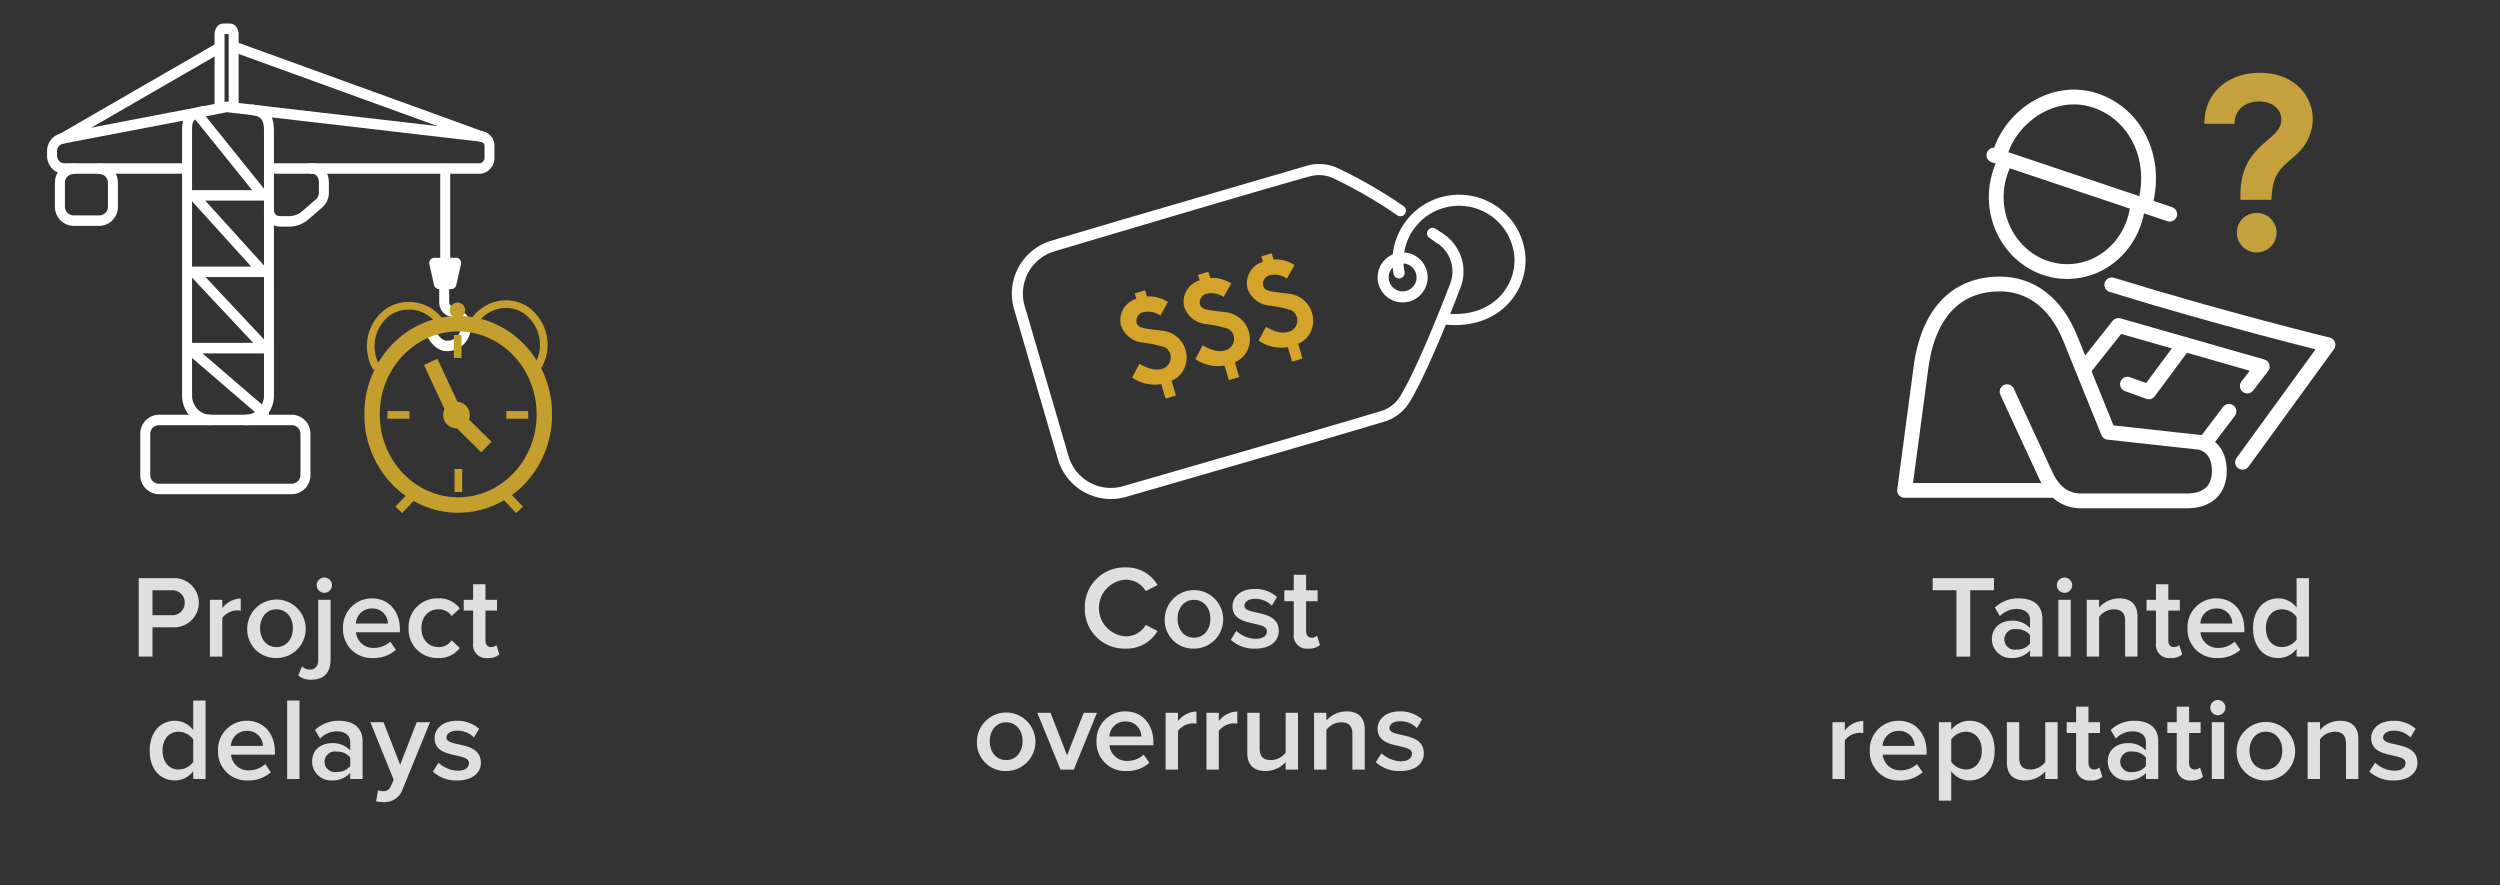 <svg xmlns="http://www.w3.org/2000/svg" xmlns:xlink="http://www.w3.org/1999/xlink" viewBox="0 0 531 188"><rect x="0" y="0" width="531" height="188" fill="#333333" stroke="none"/><defs><style>.a,.g,.h,.j,.k,.n,.p,.q{fill:none;}.b{fill:#c5a13e;}.c{fill:#dfdfdf;}.d{clip-path:url(#a);}.e{fill:#fff;}.f{clip-path:url(#c);}.g,.h,.j,.k{stroke:#c59f2d;}.g{stroke-width:3.283px;}.h{stroke-width:3.14px;}.i{fill:#c59f2d;}.j,.k{stroke-miterlimit:10;}.j{stroke-width:1.97px;}.k{stroke-width:1.625px;}.l{clip-path:url(#e);}.m{clip-path:url(#f);}.n,.p,.q{stroke:#fff;stroke-linejoin:round;}.n,.p{stroke-linecap:round;}.n{stroke-width:2.352px;}.o{clip-path:url(#g);}.p,.q{stroke-width:3.143px;}.r{fill:#d4a42a;}</style><clipPath id="a"><rect class="a" x="10" y="5" width="95.026" height="99.969"/></clipPath><clipPath id="c"><rect class="a" x="77.417" y="63.761" width="39.808" height="45.239"/></clipPath><clipPath id="e"><rect class="a" x="217.83" y="37.973" width="107.801" height="57" transform="matrix(0.96, -0.28, 0.28, 0.96, -7.737, 78.875)"/></clipPath><clipPath id="f"><rect class="a" x="217.83" y="37.972" width="107.801" height="57" transform="translate(-7.737 78.875) rotate(-16.287)"/></clipPath><clipPath id="g"><rect class="a" x="403" y="19" width="93" height="89"/></clipPath></defs><path class="b" d="M475.858,41.732c0-6.043,2.197-8.79,5.044-11.337,1.948-1.748,3.646-2.847,3.646-4.994,0-2.447-2.147-3.846-4.694-3.846-3.097,0-5.194,1.798-5.244,4.745h-6.393c-.05-6.492,4.895-10.837,11.786-10.837,7.241,0,11.237,4.794,11.237,9.988a10.291,10.291,0,0,1-3.297,7.192c-3.646,3.296-5.243,3.995-5.493,9.789H475.858Zm7.691,7.691a4.22,4.22,0,1,1-8.44-.05,4.135,4.135,0,0,1,4.146-4.145A4.242,4.242,0,0,1,483.55,49.423Z"/><path class="c" d="M29.465,139.466v-16.671h7.323a5.228,5.228,0,1,1,0,10.447H32.389v6.224Zm9.773-11.447a2.629,2.629,0,0,0-2.85-2.649h-3.999V130.668h3.999A2.629,2.629,0,0,0,39.238,128.019Z"/><path class="c" d="M44.59,139.466V127.394h2.624V129.168a5.156,5.156,0,0,1,3.924-2.049v2.599a3.887,3.887,0,0,0-.825-.074,4.166,4.166,0,0,0-3.1,1.6v8.223Z"/><path class="c" d="M52.515,133.417a6.212,6.212,0,1,1,6.199,6.349A6.043,6.043,0,0,1,52.515,133.417Zm9.698,0c0-2.124-1.25-3.999-3.499-3.999-2.225,0-3.474,1.875-3.474,3.999,0,2.149,1.25,4.024,3.474,4.024C60.963,137.441,62.212,135.566,62.212,133.417Z"/><path class="c" d="M63.365,143.49l.775-1.95a2.332,2.332,0,0,0,1.674.675c1.025,0,1.775-.625,1.775-2.049V127.394h2.624V140.166c0,2.574-1.35,4.198-3.999,4.198A4.097,4.097,0,0,1,63.365,143.49Zm3.899-19.195a1.625,1.625,0,1,1,1.625,1.624A1.638,1.638,0,0,1,67.264,124.295Z"/><path class="c" d="M72.864,133.417a6.101,6.101,0,0,1,6.124-6.323c3.624,0,5.949,2.774,5.949,6.573v.625H75.614a3.657,3.657,0,0,0,3.849,3.324,5.109,5.109,0,0,0,3.424-1.324l1.2,1.725a7.037,7.037,0,0,1-4.898,1.749A6.069,6.069,0,0,1,72.864,133.417Zm6.124-4.174a3.33,3.33,0,0,0-3.399,3.199h6.798A3.229,3.229,0,0,0,78.988,129.243Z"/><path class="c" d="M86.789,133.417a6.058,6.058,0,0,1,6.249-6.323,5.414,5.414,0,0,1,4.624,2.149L95.937,130.843a3.224,3.224,0,0,0-2.774-1.425c-2.2,0-3.649,1.65-3.649,3.999,0,2.35,1.449,4.024,3.649,4.024A3.282,3.282,0,0,0,95.937,136.017l1.725,1.6a5.414,5.414,0,0,1-4.624,2.149A6.064,6.064,0,0,1,86.789,133.417Z"/><path class="c" d="M100.489,136.666v-6.973H98.489v-2.3h2v-3.299h2.624v3.299h2.45v2.3h-2.45v6.323c0,.825.4,1.425,1.15,1.425a1.696,1.696,0,0,0,1.175-.425l.625,1.975a3.467,3.467,0,0,1-2.475.774A2.784,2.784,0,0,1,100.489,136.666Z"/><path class="c" d="M41.038,165.466v-1.649a4.891,4.891,0,0,1-3.875,1.949c-3.099,0-5.374-2.35-5.374-6.323,0-3.899,2.25-6.349,5.374-6.349a4.845,4.845,0,0,1,3.875,1.975v-6.273h2.624v16.671Zm0-3.624V157.043a3.969,3.969,0,0,0-3.125-1.625c-2.075,0-3.399,1.675-3.399,4.024,0,2.324,1.324,3.999,3.399,3.999A3.947,3.947,0,0,0,41.038,161.842Z"/><path class="c" d="M46.315,159.417a6.101,6.101,0,0,1,6.124-6.323c3.624,0,5.949,2.774,5.949,6.573v.625H49.064a3.657,3.657,0,0,0,3.849,3.324A5.109,5.109,0,0,0,56.337,162.292l1.2,1.725a7.037,7.037,0,0,1-4.898,1.749A6.069,6.069,0,0,1,46.315,159.417Zm6.124-4.174a3.329,3.329,0,0,0-3.399,3.199h6.798A3.229,3.229,0,0,0,52.438,155.243Z"/><path class="c" d="M60.99,165.466v-16.671h2.624v16.671Z"/><path class="c" d="M74.388,165.466V164.166a5.097,5.097,0,0,1-3.899,1.6,4.01,4.01,0,0,1-4.199-3.999c0-2.774,2.225-3.924,4.199-3.924a4.988,4.988,0,0,1,3.899,1.55v-1.8c0-1.399-1.15-2.249-2.824-2.249a4.941,4.941,0,0,0-3.574,1.524L66.915,155.043a7.181,7.181,0,0,1,5.074-1.949c2.674,0,5.024,1.125,5.024,4.374v7.998Zm0-2.749v-1.825a3.535,3.535,0,0,0-2.874-1.249,2.195,2.195,0,1,0,0,4.323A3.535,3.535,0,0,0,74.388,162.717Z"/><path class="c" d="M80.29,167.84a2.741,2.741,0,0,0,1.0.2,1.635,1.635,0,0,0,1.725-1.05l.6-1.374L78.665,153.394h2.799l3.524,9.048,3.524-9.048h2.824l-5.824,14.247a4.041,4.041,0,0,1-4.149,2.724,7.377,7.377,0,0,1-1.475-.175Z"/><path class="c" d="M91.939,163.892l1.2-1.9a6.23,6.23,0,0,0,4.099,1.7c1.574,0,2.374-.675,2.374-1.625,0-2.374-7.298-.675-7.298-5.299,0-1.975,1.699-3.674,4.749-3.674a6.903,6.903,0,0,1,4.699,1.699l-1.1,1.85a4.87,4.87,0,0,0-3.574-1.449c-1.375,0-2.249.625-2.249,1.475,0,2.149,7.298.55,7.298,5.349,0,2.125-1.774,3.749-5.023,3.749A7.342,7.342,0,0,1,91.939,163.892Z"/><path class="c" d="M230.415,129.143a8.41,8.41,0,0,1,8.748-8.623,7.536,7.536,0,0,1,6.699,3.75l-2.5,1.274a4.949,4.949,0,0,0-4.199-2.425,6.03,6.03,0,0,0,0,12.047,4.896,4.896,0,0,0,4.199-2.424l2.5,1.274a7.566,7.566,0,0,1-6.699,3.749A8.41,8.41,0,0,1,230.415,129.143Z"/><path class="c" d="M247.39,131.417a6.212,6.212,0,1,1,6.199,6.349A6.043,6.043,0,0,1,247.39,131.417Zm9.698,0c0-2.124-1.25-3.999-3.499-3.999-2.225,0-3.474,1.875-3.474,3.999,0,2.149,1.25,4.024,3.474,4.024C255.838,135.441,257.087,133.566,257.087,131.417Z"/><path class="c" d="M261.415,135.892l1.2-1.9a6.23,6.23,0,0,0,4.099,1.7c1.574,0,2.374-.675,2.374-1.625,0-2.374-7.298-.675-7.298-5.299,0-1.975,1.699-3.674,4.749-3.674a6.903,6.903,0,0,1,4.699,1.699l-1.1,1.85a4.869,4.869,0,0,0-3.574-1.449c-1.375,0-2.25.625-2.25,1.475,0,2.149,7.298.55,7.298,5.349,0,2.125-1.774,3.749-5.023,3.749A7.342,7.342,0,0,1,261.415,135.892Z"/><path class="c" d="M274.789,134.666v-6.973h-2v-2.3h2v-3.299h2.624v3.299h2.45v2.3h-2.45v6.323c0,.825.399,1.425,1.149,1.425a1.701,1.701,0,0,0,1.176-.425l.624,1.975a3.463,3.463,0,0,1-2.474.774A2.784,2.784,0,0,1,274.789,134.666Z"/><path class="c" d="M207.503,157.417a6.212,6.212,0,1,1,6.199,6.349A6.043,6.043,0,0,1,207.503,157.417Zm9.698,0c0-2.124-1.25-3.999-3.499-3.999-2.225,0-3.474,1.875-3.474,3.999,0,2.149,1.25,4.024,3.474,4.024C215.951,161.441,217.201,159.566,217.201,157.417Z"/><path class="c" d="M225.252,163.466l-4.924-12.072h2.799l3.524,9.048,3.524-9.048H233l-4.924,12.072Z"/><path class="c" d="M232.902,157.417a6.101,6.101,0,0,1,6.124-6.323c3.624,0,5.949,2.774,5.949,6.573v.625h-9.323a3.657,3.657,0,0,0,3.849,3.324,5.109,5.109,0,0,0,3.424-1.324l1.2,1.725a7.037,7.037,0,0,1-4.898,1.749A6.069,6.069,0,0,1,232.902,157.417Zm6.124-4.174a3.33,3.33,0,0,0-3.399,3.199h6.798A3.229,3.229,0,0,0,239.026,153.243Z"/><path class="c" d="M247.577,163.466V151.394h2.624V153.168a5.156,5.156,0,0,1,3.924-2.049v2.599a3.887,3.887,0,0,0-.825-.074,4.166,4.166,0,0,0-3.1,1.6v8.223Z"/><path class="c" d="M256.252,163.466V151.394h2.624V153.168a5.156,5.156,0,0,1,3.924-2.049v2.599a3.887,3.887,0,0,0-.825-.074,4.166,4.166,0,0,0-3.1,1.6v8.223Z"/><path class="c" d="M273.075,163.466v-1.6a5.787,5.787,0,0,1-4.274,1.899c-2.6,0-3.874-1.35-3.874-3.824v-8.548h2.624v7.599c0,1.874.95,2.449,2.425,2.449a4.017,4.017,0,0,0,3.099-1.574v-8.474h2.625v12.072Z"/><path class="c" d="M287.25,163.466V155.918c0-1.875-.95-2.5-2.425-2.5a3.975,3.975,0,0,0-3.1,1.625v8.423h-2.624V151.394h2.624V153.043a5.714,5.714,0,0,1,4.249-1.949c2.6,0,3.899,1.399,3.899,3.874v8.498Z"/><path class="c" d="M292.227,161.892l1.199-1.9a6.232,6.232,0,0,0,4.1,1.7c1.574,0,2.374-.675,2.374-1.625,0-2.374-7.298-.675-7.298-5.299,0-1.975,1.699-3.674,4.748-3.674a6.9,6.9,0,0,1,4.699,1.699l-1.1,1.85a4.87,4.87,0,0,0-3.574-1.449c-1.375,0-2.249.625-2.249,1.475,0,2.149,7.298.55,7.298,5.349,0,2.125-1.774,3.749-5.023,3.749A7.342,7.342,0,0,1,292.227,161.892Z"/><path class="c" d="M415.551,139.466V125.369H410.502v-2.574h13.022v2.574h-5.049v14.097Z"/><path class="c" d="M431.176,139.466V138.166a5.099,5.099,0,0,1-3.899,1.6,4.01,4.01,0,0,1-4.199-3.999c0-2.774,2.225-3.924,4.199-3.924a4.99,4.99,0,0,1,3.899,1.55v-1.8c0-1.399-1.15-2.249-2.824-2.249a4.939,4.939,0,0,0-3.574,1.524l-1.075-1.825a7.18,7.18,0,0,1,5.073-1.949c2.675,0,5.024,1.125,5.024,4.374v7.998Zm0-2.749v-1.825a3.535,3.535,0,0,0-2.875-1.249,2.195,2.195,0,1,0,0,4.323A3.535,3.535,0,0,0,431.176,136.717Z"/><path class="c" d="M436.877,124.295a1.625,1.625,0,1,1,1.625,1.624A1.638,1.638,0,0,1,436.877,124.295Zm.325,15.171V127.394h2.624v12.072Z"/><path class="c" d="M451.375,139.466V131.918c0-1.875-.949-2.5-2.424-2.5a3.973,3.973,0,0,0-3.1,1.625v8.423h-2.625V127.394h2.625V129.043a5.712,5.712,0,0,1,4.248-1.949c2.6,0,3.9,1.399,3.9,3.874v8.498Z"/><path class="c" d="M457.927,136.666v-6.973h-1.999v-2.3h1.999v-3.299h2.624v3.299H463v2.3h-2.449v6.323c0,.825.4,1.425,1.15,1.425a1.692,1.692,0,0,0,1.174-.425l.625,1.975a3.466,3.466,0,0,1-2.475.774A2.784,2.784,0,0,1,457.927,136.666Z"/><path class="c" d="M464.627,133.417a6.101,6.101,0,0,1,6.123-6.323c3.624,0,5.949,2.774,5.949,6.573v.625H467.376a3.657,3.657,0,0,0,3.849,3.324,5.108,5.108,0,0,0,3.424-1.324l1.2,1.725a7.037,7.037,0,0,1-4.898,1.749A6.069,6.069,0,0,1,464.627,133.417Zm6.123-4.174a3.328,3.328,0,0,0-3.398,3.199h6.798A3.229,3.229,0,0,0,470.75,129.243Z"/><path class="c" d="M487.799,139.466v-1.649a4.888,4.888,0,0,1-3.874,1.949c-3.099,0-5.374-2.35-5.374-6.323,0-3.899,2.25-6.349,5.374-6.349a4.843,4.843,0,0,1,3.874,1.975v-6.273h2.625v16.671Zm0-3.624V131.043a3.968,3.968,0,0,0-3.124-1.625c-2.074,0-3.399,1.675-3.399,4.024,0,2.324,1.325,3.999,3.399,3.999A3.946,3.946,0,0,0,487.799,135.842Z"/><path class="c" d="M389.216,165.466V153.394h2.624V155.168a5.157,5.157,0,0,1,3.924-2.049v2.599a3.882,3.882,0,0,0-.824-.074,4.168,4.168,0,0,0-3.1,1.6v8.223Z"/><path class="c" d="M397.141,159.417a6.101,6.101,0,0,1,6.123-6.323c3.625,0,5.949,2.774,5.949,6.573v.625h-9.322a3.656,3.656,0,0,0,3.849,3.324,5.108,5.108,0,0,0,3.424-1.324l1.2,1.725a7.039,7.039,0,0,1-4.898,1.749A6.069,6.069,0,0,1,397.141,159.417Zm6.123-4.174a3.33,3.33,0,0,0-3.398,3.199h6.799A3.23,3.23,0,0,0,403.264,155.243Z"/><path class="c" d="M414.439,163.791v6.273h-2.624v-16.671h2.624V155.043a4.819,4.819,0,0,1,3.874-1.949c3.124,0,5.349,2.35,5.349,6.323,0,3.975-2.225,6.349-5.349,6.349A4.74,4.74,0,0,1,414.439,163.791Zm6.498-4.374c0-2.324-1.324-3.999-3.398-3.999a3.92,3.92,0,0,0-3.1,1.625v4.773a3.99,3.99,0,0,0,3.1,1.625C419.613,163.441,420.938,161.767,420.938,159.417Z"/><path class="c" d="M434.413,165.466v-1.6a5.786,5.786,0,0,1-4.274,1.899c-2.6,0-3.873-1.35-3.873-3.824v-8.548h2.623v7.599c0,1.874.951,2.449,2.426,2.449a4.016,4.016,0,0,0,3.099-1.574v-8.474h2.624v12.072Z"/><path class="c" d="M440.965,162.666v-6.973h-2v-2.3h2v-3.299h2.624v3.299h2.45v2.3h-2.45v6.323c0,.825.399,1.425,1.149,1.425a1.701,1.701,0,0,0,1.176-.425l.624,1.975a3.463,3.463,0,0,1-2.474.774A2.784,2.784,0,0,1,440.965,162.666Z"/><path class="c" d="M455.787,165.466V164.166a5.095,5.095,0,0,1-3.898,1.6,4.01,4.01,0,0,1-4.199-3.999c0-2.774,2.225-3.924,4.199-3.924a4.985,4.985,0,0,1,3.898,1.55v-1.8c0-1.399-1.149-2.249-2.824-2.249a4.942,4.942,0,0,0-3.574,1.524l-1.074-1.825a7.181,7.181,0,0,1,5.074-1.949c2.674,0,5.023,1.125,5.023,4.374v7.998Zm0-2.749v-1.825a3.535,3.535,0,0,0-2.874-1.249,2.195,2.195,0,1,0,0,4.323A3.535,3.535,0,0,0,455.787,162.717Z"/><path class="c" d="M462.34,162.666v-6.973h-2v-2.3h2v-3.299h2.623v3.299h2.45v2.3h-2.45v6.323c0,.825.4,1.425,1.15,1.425a1.696,1.696,0,0,0,1.175-.425l.625,1.975a3.467,3.467,0,0,1-2.475.774A2.784,2.784,0,0,1,462.34,162.666Z"/><path class="c" d="M469.464,150.295a1.638,1.638,0,0,1,1.625-1.625,1.625,1.625,0,0,1,0,3.249A1.637,1.637,0,0,1,469.464,150.295Zm.325,15.171V153.394h2.624v12.072Z"/><path class="c" d="M475.064,159.417a6.212,6.212,0,1,1,6.198,6.349A6.043,6.043,0,0,1,475.064,159.417Zm9.697,0c0-2.124-1.25-3.999-3.499-3.999-2.225,0-3.474,1.875-3.474,3.999,0,2.149,1.249,4.024,3.474,4.024C483.512,163.441,484.762,161.566,484.762,159.417Z"/><path class="c" d="M498.287,165.466V157.918c0-1.875-.949-2.5-2.424-2.5a3.973,3.973,0,0,0-3.1,1.625v8.423h-2.625V153.394h2.625V155.043a5.712,5.712,0,0,1,4.248-1.949c2.6,0,3.9,1.399,3.9,3.874v8.498Z"/><path class="c" d="M503.264,163.892l1.2-1.9a6.23,6.23,0,0,0,4.099,1.7c1.574,0,2.375-.675,2.375-1.625,0-2.374-7.299-.675-7.299-5.299,0-1.975,1.699-3.674,4.749-3.674a6.904,6.904,0,0,1,4.699,1.699l-1.101,1.85a4.869,4.869,0,0,0-3.573-1.449c-1.375,0-2.249.625-2.249,1.475,0,2.149,7.297.55,7.297,5.349,0,2.125-1.773,3.749-5.023,3.749A7.344,7.344,0,0,1,503.264,163.892Z"/><g class="d"><g class="d"><path class="e" d="M13.667,36.906A3.544,3.544,0,0,1,11.078,35.799a3.939,3.939,0,0,1-1.078-2.733v-.942a3.811,3.811,0,0,1,3.012-3.798l34.998-6.71a.993.993,0,0,1,.306-.011l54.058,6.279a3.076,3.076,0,0,1,2.652,3.113v2.586a3.198,3.198,0,0,1-.873,2.215,2.984,2.984,0,0,1-2.106,1.103l-44.72.002a1.116,1.116,0,0,1,0-2.229l44.72-.002c.002,0,.201-.022.609-.45a.929.929,0,0,0,.252-.64l-.001-2.586a.886.886,0,0,0-.764-.899L48.238,23.836,13.392,30.517a1.612,1.612,0,0,0-1.274,1.607l.001.942a1.69,1.69,0,0,0,.455,1.156,1.495,1.495,0,0,0,1.096.456h.005l25.882-.001a1.115,1.115,0,0,1,0,2.228l-25.881.001Z"/><path class="e" d="M59.68,48.133c-2.259,0-3.609-1.435-3.609-3.839a1.061,1.061,0,1,1,2.118,0c0,1.19.39,1.611,1.49,1.611l1.772-.001a4.161,4.161,0,0,0,2.713-1.024L67.067,42.37a1.959,1.959,0,0,0,.667-1.486V38.845c0-.724-.209-1.939-1.609-1.939a1.115,1.115,0,0,1,0-2.228c2.229,0,3.73,1.675,3.73,4.167v2.04a4.234,4.234,0,0,1-1.442,3.207l-2.904,2.509a6.22,6.22,0,0,1-4.057,1.53Z"/><path class="e" d="M46.635,23.687A1.089,1.089,0,0,1,45.575,22.573L45.574,7.529a3.008,3.008,0,0,1,.459-1.782,1.736,1.736,0,0,1,1.451-.747L48.778,5h.002a1.721,1.721,0,0,1,1.276.537,2.769,2.769,0,0,1,.631,1.991l.001,15.043a1.06,1.06,0,1,1-2.118 0L48.569,7.529a2.365,2.365,0,0,0-.016-.301l-.844.001a2.519,2.519,0,0,0-.016.3l.002,15.043A1.088,1.088,0,0,1,46.635,23.687"/><path class="e" d="M103.023,30.377a1.019,1.019,0,0,1-.345-.061L49.574,11.053a1.129,1.129,0,0,1-.656-1.417A1.046,1.046,0,0,1,50.264,8.946l53.103,19.263a1.127,1.127,0,0,1,.656,1.416,1.063,1.063,0,0,1-1.001.751"/><path class="e" d="M13.196,30.53a1.053,1.053,0,0,1-.93-.578,1.145,1.145,0,0,1,.419-1.513L45.925,9.248a1.033,1.033,0,0,1,1.438.441,1.146,1.146,0,0,1-.42,1.513L13.707,30.393a1.026,1.026,0,0,1-.511.138"/><path class="e" d="M52.19,90.312a1.115,1.115,0,0,1,0-2.228,3.763,3.763,0,0,0,2.745-1.196,4.17,4.17,0,0,0,1.137-2.888l-.002-56.154c0-2.432-.579-3.165-2.688-3.41a1.099,1.099,0,0,1-.935-1.229,1.073,1.073,0,0,1,1.167-.986c3.205.371,4.572,2.054,4.572,5.625l.004,56.154a6.441,6.441,0,0,1-1.757,4.464,5.82,5.82,0,0,1-4.243,1.849"/><path class="e" d="M44.678,90.312a5.819,5.819,0,0,1-4.243-1.849,6.443,6.443,0,0,1-1.758-4.463l-.003-56.155c0-3.493,1.064-4.735,4.554-5.32a1.068,1.068,0,0,1,1.213.926,1.109,1.109,0,0,1-.88,1.276c-2.564.429-2.77.864-2.77,3.118L40.797,84.001A4.166,4.166,0,0,0,41.934,86.888,3.759,3.759,0,0,0,44.679,88.084a1.116,1.116,0,0,1,0,2.229Z"/><path class="e" d="M56.089,88.866a1.024,1.024,0,0,1-.67-.252L39.363,74.808a1.152,1.152,0,0,1-.326-1.237,1.063,1.063,0,0,1,.997-.74l13.759-0L40.366,58.52a1.157,1.157,0,0,1-.222-1.212,1.058,1.058,0,0,1,.976-.684l12.235-.001L40.353,42.262a1.158,1.158,0,0,1-.206-1.208,1.058,1.058,0,0,1,.973-.675H53.54L41.044,24.853a1.154,1.154,0,0,1,.123-1.57,1.023,1.023,0,0,1,1.493.131L56.634,40.773a1.16,1.16,0,0,1,.153,1.188,1.058,1.058,0,0,1-.961.645H43.593l13.001,14.361a1.155,1.155,0,0,1,.206,1.207,1.058,1.058,0,0,1-.973.675l-12.172.001,13.426,14.311a1.159,1.159,0,0,1,.224,1.213,1.061,1.061,0,0,1-.978.685L43.003,75.06,56.759,86.889a1.153,1.153,0,0,1,.15,1.568,1.038,1.038,0,0,1-.821.409"/><path class="e" d="M94.562,60.718a1.088,1.088,0,0,1-1.059-1.114V35.908a1.06,1.06,0,1,1,2.118,0V59.604a1.088,1.088,0,0,1-1.059,1.114"/><path class="e" d="M95.885,61.394H93.22A1.073,1.073,0,0,1,92.189,60.534l-.98-4.412a1.161,1.161,0,0,1,.202-.946,1.039,1.039,0,0,1,.829-.421h4.644a1.041,1.041,0,0,1,.831.423,1.159,1.159,0,0,1,.199.949l-.999,4.412a1.071,1.071,0,0,1-1.03.856m-1.825-2.229h.988l.493-2.183H93.576Z"/><path class="e" d="M94.887,74.588c-2.842,0-4.416-3.586-4.483-3.739a1.137,1.137,0,0,1,.529-1.474,1.037,1.037,0,0,1,1.401.556c.296.673,1.328,2.428,2.553,2.428a2.863,2.863,0,0,0,2.975-3.128c0-1.11-1.744-1.813-2.496-2.063a3.11,3.11,0,0,1-2.078-2.986V60.929a1.06,1.06,0,1,1,2.118,0v3.255a.899.899,0,0,0,.601.861c2.561.855,3.972,2.342,3.972,4.187a5.058,5.058,0,0,1-5.092,5.357"/><path class="e" d="M62.022,104.969H33.711a4.025,4.025,0,0,1-3.915-4.119V92.203a4.026,4.026,0,0,1,3.915-4.12H62.022a4.026,4.026,0,0,1,3.917,4.12v8.647a4.026,4.026,0,0,1-3.917,4.119M33.711,90.312a1.848,1.848,0,0,0-1.797,1.891v8.647a1.848,1.848,0,0,0,1.797,1.891H62.022a1.848,1.848,0,0,0,1.797-1.891V92.203a1.847,1.847,0,0,0-1.797-1.891Z"/><path class="e" d="M21.127,47.976h-5.539a4.026,4.026,0,0,1-3.917-4.119V38.853a4.026,4.026,0,0,1,3.917-4.119,1.116,1.116,0,0,1,0,2.229,1.848,1.848,0,0,0-1.798,1.891v5.004a1.848,1.848,0,0,0,1.798,1.89h5.539A1.847,1.847,0,0,0,22.924,43.857V38.853a1.848,1.848,0,0,0-1.797-1.891,1.116,1.116,0,0,1,0-2.229,4.027,4.027,0,0,1,3.918,4.119v5.004a4.027,4.027,0,0,1-3.918,4.119"/></g></g><g class="f"><g class="f"><path class="g" d="M115.625,88.013c0,10.634-8.195,19.254-18.304,19.254S79.017,98.647,79.017,88.013,87.212,68.759,97.321,68.759,115.625,77.379,115.625,88.013Z"/><polyline class="h" points="91.467 76.855 97.007 88.731 103.306 94.943"/><path class="i" d="M97.105,90.967h0a2.821,2.821,0,1,1,2.678-2.817,2.758,2.758,0,0,1-2.678,2.817"/><line class="j" x1="87.944" y1="104.876" x2="84.702" y2="108.286"/><line class="j" x1="107.112" y1="104.876" x2="110.353" y2="108.286"/><path class="k" d="M80.019,78.167a9.02,9.02,0,0,1,2.622-12.06,8.097,8.097,0,0,1,11.367,3.175"/><path class="k" d="M114.277,77.765a9.014,9.014,0,0,0-2.77-12.024c-3.893-2.401-8.964-.91-11.327,3.329"/><path class="i" d="M97.246,67.536h0A1.633,1.633,0,1,1,98.796,65.905,1.597,1.597,0,0,1,97.246,67.536"/><line class="k" x1="82.306" y1="88.122" x2="86.957" y2="88.122"/><line class="k" x1="107.535" y1="88.122" x2="112.186" y2="88.122"/><line class="k" x1="97.355" y1="104.505" x2="97.355" y2="99.613"/><line class="k" x1="97.214" y1="76.039" x2="97.214" y2="71.147"/></g></g><g class="l"><g class="m"><path class="n" d="M305.708,50.528a8.401,8.401,0,0,1,3.225,10.593s-6.306,16.708-10.549,23.682a8.322,8.322,0,0,1-4.707,3.629c-10.987,3.33-54.804,15.965-54.804,15.965a10.532,10.532,0,0,1-13.025-7.135l-9.344-31.981A10.532,10.532,0,0,1,223.639,52.258S266.83,39.361,277.942,36.317a8.374,8.374,0,0,1,5.512.37,99.594,99.594,0,0,1,13.988,8.066"/><circle class="n" cx="297.915" cy="58.92" r="4.139"/><path class="n" d="M297.165,57.97a12.97,12.97,0,1,1,25.498-4.765c1.316,7.041-4.205,15.613-15.422,14.579"/><path class="n" d="M305.708,50.528l-1.43-.958Z"/></g></g><g class="o"><g class="o"><path class="p" d="M476.317,98.187l18.148-24.953S471.974,67.75,448.546,60.498"/><path class="q" d="M425.685,34.614a16.361,16.361,0,0,0-1.683,7.182c-.025,8.74,6.707,15.85,15.039,15.877,7.604.024,13.896-5.873,14.953-13.555"/><path class="q" d="M455.558,43.59c2.804-10.08-2.056-19.366-10.403-22.201a14.403,14.403,0,0,0-4.621-.779c-7.417-.021-14.01,5.698-15.804,12.313"/><line class="p" x1="423.498" y1="32.956" x2="460.853" y2="45.495"/><path class="p" d="M436.538,104.159H404.534l3.57-26.751c1.794-11.872,8.194-17.089,16.68-17.089,6.18,0,11.869,3.616,15.113,11.987l7.901,19.511,19.648,2.156c2.316.742,3.94,2.577,3.94,6.043,0,4.143-2.555,6.374-6.921,6.374H441.948c-3.279,0-5.788-1.926-7.384-5.345-2.195-4.69-5.925-12.781-8.258-17.851"/><line class="p" x1="468.265" y1="94.206" x2="473.434" y2="87.366"/><polyline class="p" points="477.328 81.993 480.496 77.864 449.951 69.132 442.882 78.052"/><polyline class="p" points="451.878 81.597 456.401 83.235 463.903 73.12"/></g></g><path class="r" d="M243.619,62.973a7.378,7.378,0,0,1,4.457,1.171l-1.61,2.866a4.648,4.648,0,0,0-3.541-.71,1.876,1.876,0,0,0-1.515,2.213c.365,1.248,1.395,1.207,5.614,1.745a5.724,5.724,0,0,1,4.585,7.852,5.114,5.114,0,0,1-2.761,2.761l.918,3.142-2.207.646-.897-3.071a8.548,8.548,0,0,1-6.212-1.388l1.565-2.931c1.788,1.04,3.353,1.494,4.792,1.073a2.519,2.519,0,0,0,1.777-3.098,2.294,2.294,0,0,0-1.248-1.509,26.885,26.885,0,0,0-4.796-.995,5.434,5.434,0,0,1-4.43-3.575,4.685,4.685,0,0,1,3.259-5.69l-.344-1.176,2.207-.645Z"/><path class="r" d="M257.058,59.046a7.382,7.382,0,0,1,4.456,1.172L259.903,63.084a4.646,4.646,0,0,0-3.54-.71,1.874,1.874,0,0,0-1.515,2.212c.365,1.248,1.395,1.208,5.613,1.745a5.726,5.726,0,0,1,4.586,7.853,5.109,5.109,0,0,1-2.761,2.76l.918,3.143-2.207.645-.897-3.07a8.552,8.552,0,0,1-6.212-1.388l1.565-2.931c1.787,1.039,3.353,1.493,4.792,1.073a2.518,2.518,0,0,0,1.776-3.098,2.299,2.299,0,0,0-1.248-1.51,26.774,26.774,0,0,0-4.795-.994,5.436,5.436,0,0,1-4.43-3.575,4.687,4.687,0,0,1,3.259-5.691l-.344-1.175,2.207-.646Z"/><path class="r" d="M270.495,55.12a7.376,7.376,0,0,1,4.457,1.171l-1.61,2.866a4.648,4.648,0,0,0-3.541-.71,1.875,1.875,0,0,0-1.514,2.213c.364,1.248,1.394,1.207,5.613,1.744a5.727,5.727,0,0,1,4.586,7.853,5.116,5.116,0,0,1-2.762,2.761l.918,3.142-2.207.646-.897-3.071a8.548,8.548,0,0,1-6.212-1.388L268.892,69.415c1.788,1.04,3.354,1.494,4.793,1.073a2.518,2.518,0,0,0,1.776-3.098,2.293,2.293,0,0,0-1.247-1.509,26.916,26.916,0,0,0-4.797-.995,5.433,5.433,0,0,1-4.429-3.575,4.685,4.685,0,0,1,3.259-5.69l-.344-1.176,2.207-.645Z"/></svg>